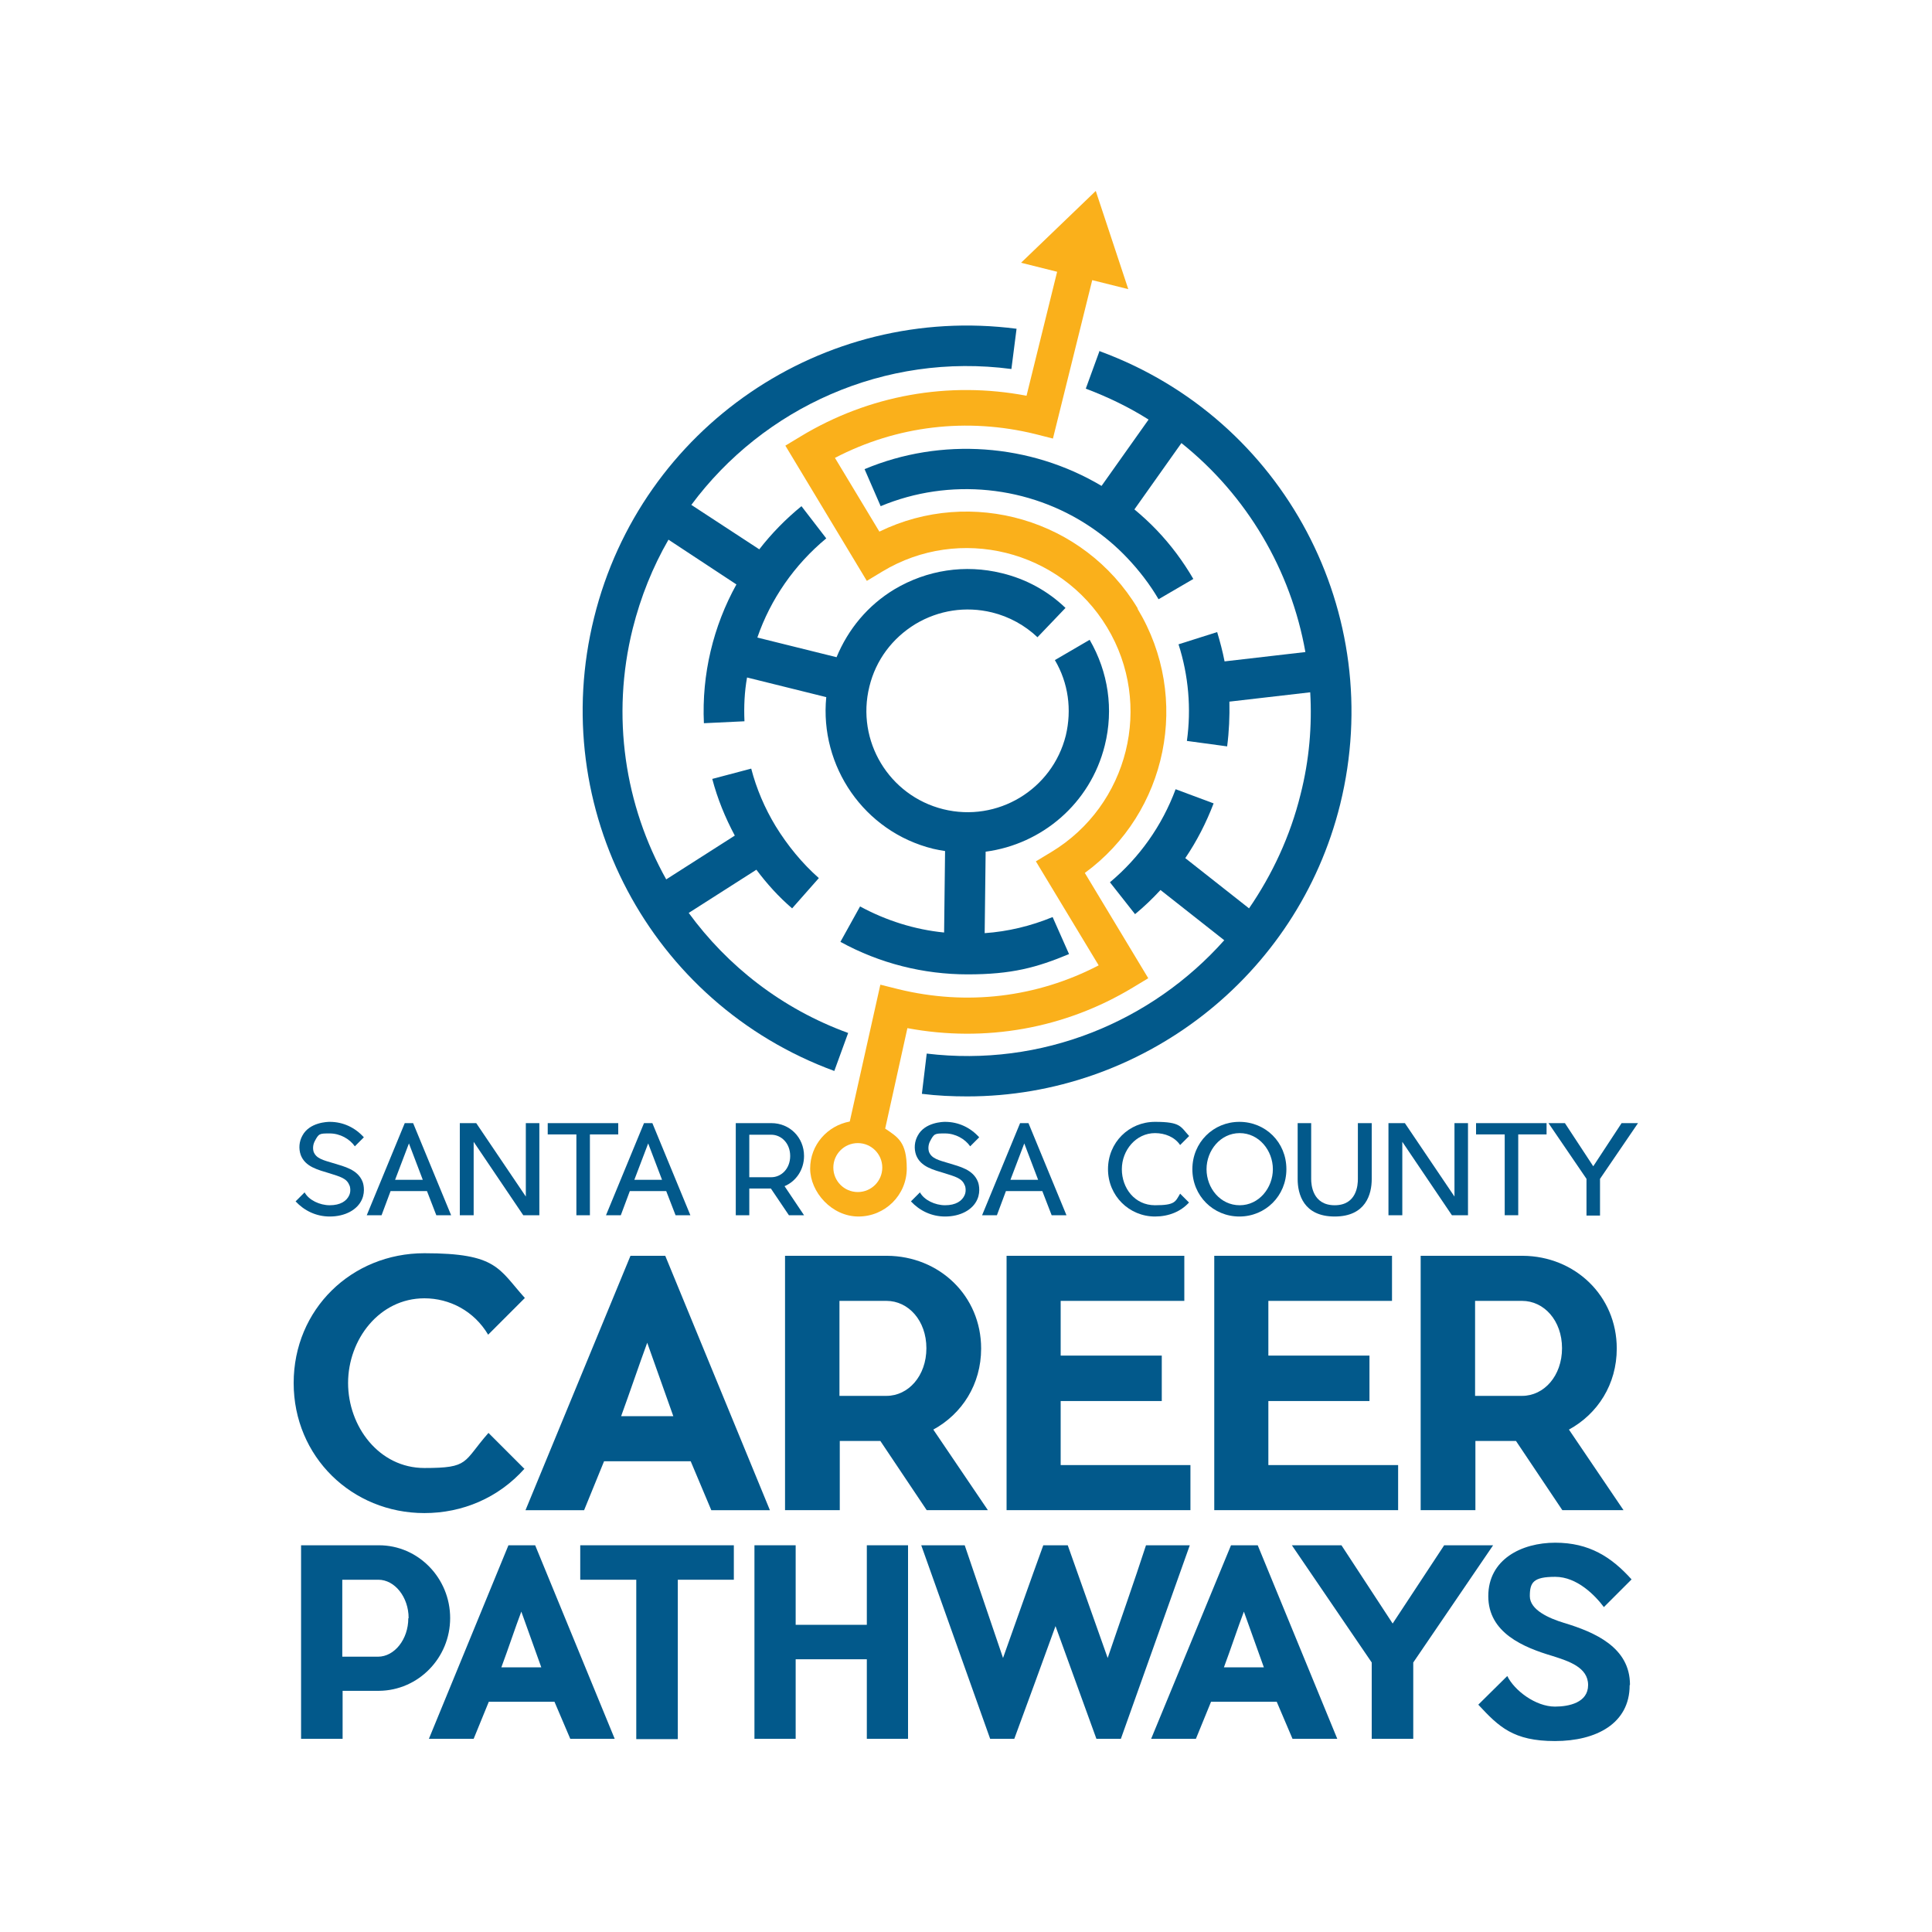 <?xml version="1.0" encoding="UTF-8"?>
<svg id="Layer_1" xmlns="http://www.w3.org/2000/svg" version="1.1" viewBox="0 0 600 600">
  <!-- Generator: Adobe Illustrator 29.3.1, SVG Export Plug-In . SVG Version: 2.1.0 Build 151)  -->
  <defs>
    <style>
      .st0 {
        fill: #fab01b;
      }

      .st1 {
        fill: #02598b;
      }
    </style>
  </defs>
  <path class="st1" d="M112.4,372.5c-1.4,3.2-5.2,5.3-10,5.3-4.2,0-7.9-1.8-10.6-4.7l2.8-2.8c1.3,2.4,4.7,4,7.8,4,3.3,0,5.3-1.3,6.1-3.2.6-1.4.1-3,0-3-.8-2.2-3-2.7-6.1-3.7-3.6-1.1-7.6-2-9-5.7-.7-2-.5-4.2.5-6,2.2-4.2,7.9-4.3,8.5-4.3,4.2,0,7.9,1.8,10.6,4.8l-2.8,2.8c-1.6-2.3-4.6-4-7.8-4s-3.4,0-4.7,2.5c-.5,1-.6,2.2-.3,3.2.8,2.1,3,2.6,6,3.5,3.6,1.1,7.7,2,9.2,5.8.1.2,1,2.8-.2,5.5Z"/>
  <path class="st1" d="M140.1,377.4h-4.6l-2.9-7.5h-11.3l-2.8,7.5h-4.6l11.8-28.6h2.6l11.8,28.6ZM131.3,366.4l-4.3-11.3-4.3,11.3h8.6Z"/>
  <path class="st1" d="M167.6,377.4h-5.1l-15.4-22.8v22.8h-4.3v-28.6h5.1l15.4,22.8v-22.8h4.2v28.6h0Z"/>
  <path class="st1" d="M192.1,352.3h-8.9v25.1h-4.2v-25.1h-8.9v-3.5h21.9s0,3.5,0,3.5Z"/>
  <path class="st1" d="M214.4,377.4h-4.6l-2.9-7.5h-11.3l-2.8,7.5h-4.6l11.8-28.6h2.6l11.8,28.6ZM205.6,366.4l-4.3-11.3-4.3,11.3h8.6Z"/>
  <path class="st1" d="M243.6,368.3l6.1,9.1h-4.7l-5.6-8.3h-6.7v8.3h-4.2v-28.6h11.1c5.6,0,10.1,4.4,10.1,10.2,0,4.3-2.5,7.9-6.1,9.4ZM232.7,365.6h6.8c3.2,0,5.9-2.7,5.9-6.6s-2.7-6.6-5.9-6.6h-6.8v13.3Z"/>
  <path class="st1" d="M303.5,372.5c-1.4,3.2-5.2,5.3-10,5.3-4.2,0-7.9-1.8-10.6-4.7l2.8-2.8c1.3,2.4,4.7,4,7.8,4,3.3,0,5.3-1.3,6.1-3.2.6-1.4.1-3,0-3-.8-2.2-3-2.7-6.1-3.7-3.6-1.1-7.6-2-9-5.7-.7-2-.5-4.2.5-6,2.2-4.2,7.9-4.3,8.5-4.3,4.2,0,7.9,1.8,10.6,4.8l-2.8,2.8c-1.6-2.3-4.6-4-7.8-4s-3.4,0-4.7,2.5c-.5,1-.6,2.2-.3,3.2.8,2.1,3,2.6,6,3.5,3.6,1.1,7.7,2,9.2,5.8.1.2,1,2.8-.2,5.5Z"/>
  <path class="st1" d="M331.2,377.4h-4.6l-2.9-7.5h-11.3l-2.8,7.5h-4.6l11.8-28.6h2.6l11.8,28.6ZM322.4,366.4l-4.3-11.3-4.3,11.3h8.6Z"/>
  <path class="st1" d="M369.3,373.4c-2.6,2.9-6.4,4.4-10.6,4.4-8,0-14.6-6.4-14.6-14.7s6.5-14.7,14.6-14.7,7.9,1.5,10.6,4.4l-2.8,2.8c-1.7-2.5-4.7-3.7-7.8-3.7-5.9,0-10.3,5.3-10.3,11.2s4,11.2,10.3,11.2,6.3-1.1,7.8-3.6l2.8,2.8Z"/>
  <path class="st1" d="M399.5,363.1c0,8.3-6.5,14.7-14.6,14.7s-14.6-6.4-14.6-14.7,6.5-14.7,14.6-14.7,14.6,6.3,14.6,14.7ZM374.7,363.1c0,5.9,4.3,11.2,10.3,11.2s10.3-5.4,10.3-11.2-4.3-11.2-10.3-11.2-10.3,5.4-10.3,11.2Z"/>
  <path class="st1" d="M426,348.8v17.4c0,4.6-1.8,11.6-11.5,11.6s-11.5-7-11.5-11.6v-17.4h4.2v17.4c0,1.7.4,8.1,7.3,8.1s7.2-6.4,7.2-8.1v-17.4h4.3Z"/>
  <path class="st1" d="M456,377.4h-5.1l-15.4-22.8v22.8h-4.3v-28.6h5.1l15.4,22.8v-22.8h4.2v28.6h0Z"/>
  <path class="st1" d="M480.4,352.3h-8.9v25.1h-4.2v-25.1h-8.9v-3.5h21.9v3.5Z"/>
  <path class="st1" d="M508.7,348.8l-11.8,17.3v11.4h-4.2v-11.4l-11.8-17.3h5.1l8.8,13.4,8.8-13.4h5.2Z"/>
  <g>
    <path class="st1" d="M162.9,456.1c-8.1,9.1-19.3,13.8-31.1,13.8-22.5,0-40.6-17.5-40.6-40.4s18-40.3,40.6-40.3,23,4.8,31.2,13.9l-11.4,11.4c-4.4-7.4-12-11.3-19.8-11.3-14,0-23.7,12.8-23.7,26.3s9.6,26.4,23.7,26.4,11.9-1.8,19.9-10.9l11.2,11.2Z"/>
    <path class="st1" d="M239,469h-18.1l-6.4-15.2h-26.9l-6.2,15.2h-18.2l32.6-79h10.8l32.5,79ZM209.1,439.8l-8.1-22.8c-2.4,6.5-5.4,15.4-8.1,22.8h16.2Z"/>
    <path class="st1" d="M289.8,443.9l17,25.1h-19l-14.4-21.5h-12.6v21.5h-17v-79h31.7c16.2.1,29.2,12.4,29.2,28.8,0,11.1-5.9,20.3-14.9,25.2ZM260.7,433.5h14.6c6.8,0,12.4-6.2,12.4-14.8s-5.6-14.7-12.4-14.7h-14.6v29.5Z"/>
    <path class="st1" d="M369.7,455v14h-57.1v-79h55.2v14h-38.4v17h31.4v14.1h-31.4v19.9h40.2Z"/>
    <path class="st1" d="M434.2,455v14h-57.1v-79h55.2v14h-38.4v17h31.4v14.1h-31.4v19.9h40.2Z"/>
    <path class="st1" d="M487.2,443.9l17,25.1h-19l-14.4-21.5h-12.6v21.5h-17v-79h31.7c16.2.1,29.2,12.4,29.2,28.8,0,11.1-5.9,20.3-14.9,25.2ZM458.1,433.5h14.6c6.8,0,12.4-6.2,12.4-14.8s-5.6-14.7-12.4-14.7h-14.6v29.5Z"/>
  </g>
  <g>
    <path class="st1" d="M117.7,525.1h-11.3v14.9h-12.9v-60.1h24.2c12.2,0,22.1,10.2,22.1,22.6s-9.9,22.5-22.1,22.6ZM126.9,502.5c0-6.5-4.3-11.9-9.4-11.9h-11.2v23.9h11.1c5.1,0,9.4-5.4,9.4-11.9Z"/>
    <path class="st1" d="M190.9,540h-13.8l-4.9-11.5h-20.4l-4.7,11.5h-13.9l24.7-60.1h8.3l24.7,60.1ZM168.1,517.8l-6.2-17.3c-1.9,5-4.1,11.7-6.2,17.3h12.3Z"/>
    <path class="st1" d="M227.9,490.6h-17.4v49.5h-12.9v-49.5h-17.4v-10.7h47.7v10.7Z"/>
    <path class="st1" d="M282,479.9v60.1h-12.8v-24.7h-22.1v24.7h-12.8v-60.1h12.8v24.7h22.1v-24.7h12.8Z"/>
    <path class="st1" d="M307.5,540l-21.4-60.1h13.5l11.9,35c4.1-11.5,8.5-24,12.5-35h7.6l12.4,35c3.9-11.5,8.2-23.6,11.9-35h13.6l-21.4,60.1h-7.6l-12.7-35c-4.2,11.5-8.6,23.7-12.8,35h-7.5Z"/>
    <path class="st1" d="M415.2,540h-13.8l-4.9-11.5h-20.4l-4.7,11.5h-13.9l24.8-60.1h8.3l24.7,60.1ZM392.5,517.8l-6.2-17.3c-1.9,5-4.1,11.7-6.2,17.3h12.3Z"/>
    <path class="st1" d="M463.7,479.9l-24.8,36.4v23.7h-12.9v-23.7l-24.8-36.4h15.4l15.9,24.3,16-24.3h15.4Z"/>
    <path class="st1" d="M506.1,523.4c0,11.8-10.3,17.3-23.2,17.3s-17.4-4.4-23.8-11.3l9-8.9c2.2,4.5,8.8,9.5,14.8,9.5,4.3,0,10.3-1.2,10.3-6.7s-6-7.4-11-9c-9.1-2.7-20-7.2-20-18.6s10.3-16.6,20.8-16.6,17.4,4.4,23.7,11.4l-8.6,8.6c-2.7-3.6-8.3-9.4-15.1-9.4s-7.9,1.7-7.9,6,6,6.9,10.6,8.3c9.6,2.9,20.5,7.6,20.5,19.2Z"/>
  </g>
  <g>
    <path class="st1" d="M341.5,108.9l-4.3,11.8c6.9,2.6,13.5,5.8,19.5,9.6l-14.6,20.6c-22.2-13.2-49.8-15.2-73.6-5.2l5,11.5c21.3-8.9,46.1-6.5,65.4,6.6,4,2.7,7.8,5.9,11.2,9.5,3.7,3.9,7,8.2,9.7,12.8l10.8-6.3c-3.2-5.5-7-10.6-11.4-15.2-2.2-2.3-4.5-4.4-6.9-6.4l14.6-20.6c20.4,16.3,34,39.5,38.5,64.9l-25.1,2.9c-.6-3.1-1.4-6.1-2.3-9.1l-12,3.8c3.1,9.6,4,20,2.6,30l12.5,1.7c.6-4.6.8-9.3.7-13.9l25.1-2.9c.6,10.4-.3,21.1-3,31.7-3.2,13-8.8,24.9-16,35.4l-19.8-15.6c3.6-5.3,6.5-11,8.8-17l-11.8-4.4c-4.2,11.3-11.2,21.2-20.4,28.9l7.8,9.9c2.8-2.3,5.4-4.8,7.9-7.5l19.8,15.6c-22.6,25.4-56.7,39.5-92.4,35.2l-1.5,12.5c4.8.6,9.5.8,14.1.8,54.1,0,102.5-37,115.8-90.7,14.6-59.2-17.4-119.7-74.6-140.7Z"/>
    <path class="st1" d="M213.6,283.7l21.3-13.6c3.3,4.4,6.9,8.4,11.1,12l8.3-9.4c-5.2-4.6-9.7-10.1-13.4-16.1-3.4-5.6-6-11.7-7.6-17.9l-12.1,3.2c1.6,6.1,4,12,7,17.6l-21.3,13.6c-12.8-22.9-17.2-50.6-10.4-77.9,2.5-9.9,6.2-19.1,11.1-27.6l21.1,13.9c-7.2,13-10.8,27.9-10.1,43.1l12.6-.6c-.2-4.6,0-9.1.8-13.6l24.6,6.1c-2.1,21.4,11.7,41.8,33.2,47.1,1.2.3,2.5.5,3.7.7l-.3,25.3c-9.1-.9-18-3.7-26.1-8.1l-6.1,11c12.2,6.7,25.8,10.1,39.5,10.1s21.4-2.1,31.5-6.3l-5.1-11.5c-6.8,2.8-13.9,4.5-21.1,5l.3-25.3c17.4-2.3,32.5-14.9,37-33,2.8-11.2,1.1-22.8-4.7-32.8l-10.8,6.3c4.2,7.1,5.3,15.4,3.4,23.4-4.2,16.8-21.2,27.1-38.1,22.9-16.8-4.2-27.1-21.2-22.9-38.1,2-8.2,7.1-15,14.3-19.4,7.2-4.3,15.6-5.6,23.8-3.6,5.3,1.3,10.2,4,14.1,7.7l8.7-9.1c-5.5-5.3-12.3-9-19.8-10.8-11.4-2.8-23.2-1-33.3,5-8.3,5-14.4,12.4-18,21.1l-24.6-6.1c4.1-11.9,11.5-22.6,21.4-30.8l-7.7-10c-4.9,4-9.3,8.5-13.1,13.4l-21.1-13.8c22.4-30.2,60-47.4,99.4-42.2l1.6-12.5c-60.2-7.8-116.6,30.7-131.2,89.7-14.7,59.2,17.4,119.8,74.6,140.8l4.3-11.8c-20.6-7.5-37.5-20.8-49.6-37.4Z"/>
  </g>
  <path class="st0" d="M353.3,188.9c-16.7-27.7-51.7-37.7-80.2-23.8l-13.8-22.9c19.2-10,41-12.6,62.2-7.4l5.5,1.4,12.2-49.2,11.2,2.8-10.1-30.5-23.2,22.3,11.2,2.8-9.5,38.5c-24.2-4.6-48.9-.2-70.1,12.6l-4.8,2.9,25.3,42,4.8-2.9c24-14.5,55.3-6.7,69.8,17.3,14.5,24,6.7,55.3-17.3,69.8l-4.8,2.9,19.5,32.3c-19.2,10-41,12.6-62.2,7.4l-5.6-1.4-9.5,42.5c-7,1.3-12.3,7.3-12.3,14.6s6.7,14.9,15,14.9,15-6.7,15-14.9-2.7-9.7-6.7-12.4l6.9-31.2c24.1,4.5,48.8.2,70-12.6l4.8-2.9-19.7-32.7c25.6-18.7,33.1-54.3,16.4-82ZM266.4,370.2c-4.2,0-7.6-3.4-7.6-7.6s3.4-7.6,7.6-7.6,7.6,3.4,7.6,7.6c0,4.2-3.4,7.6-7.6,7.6Z"/>
</svg>